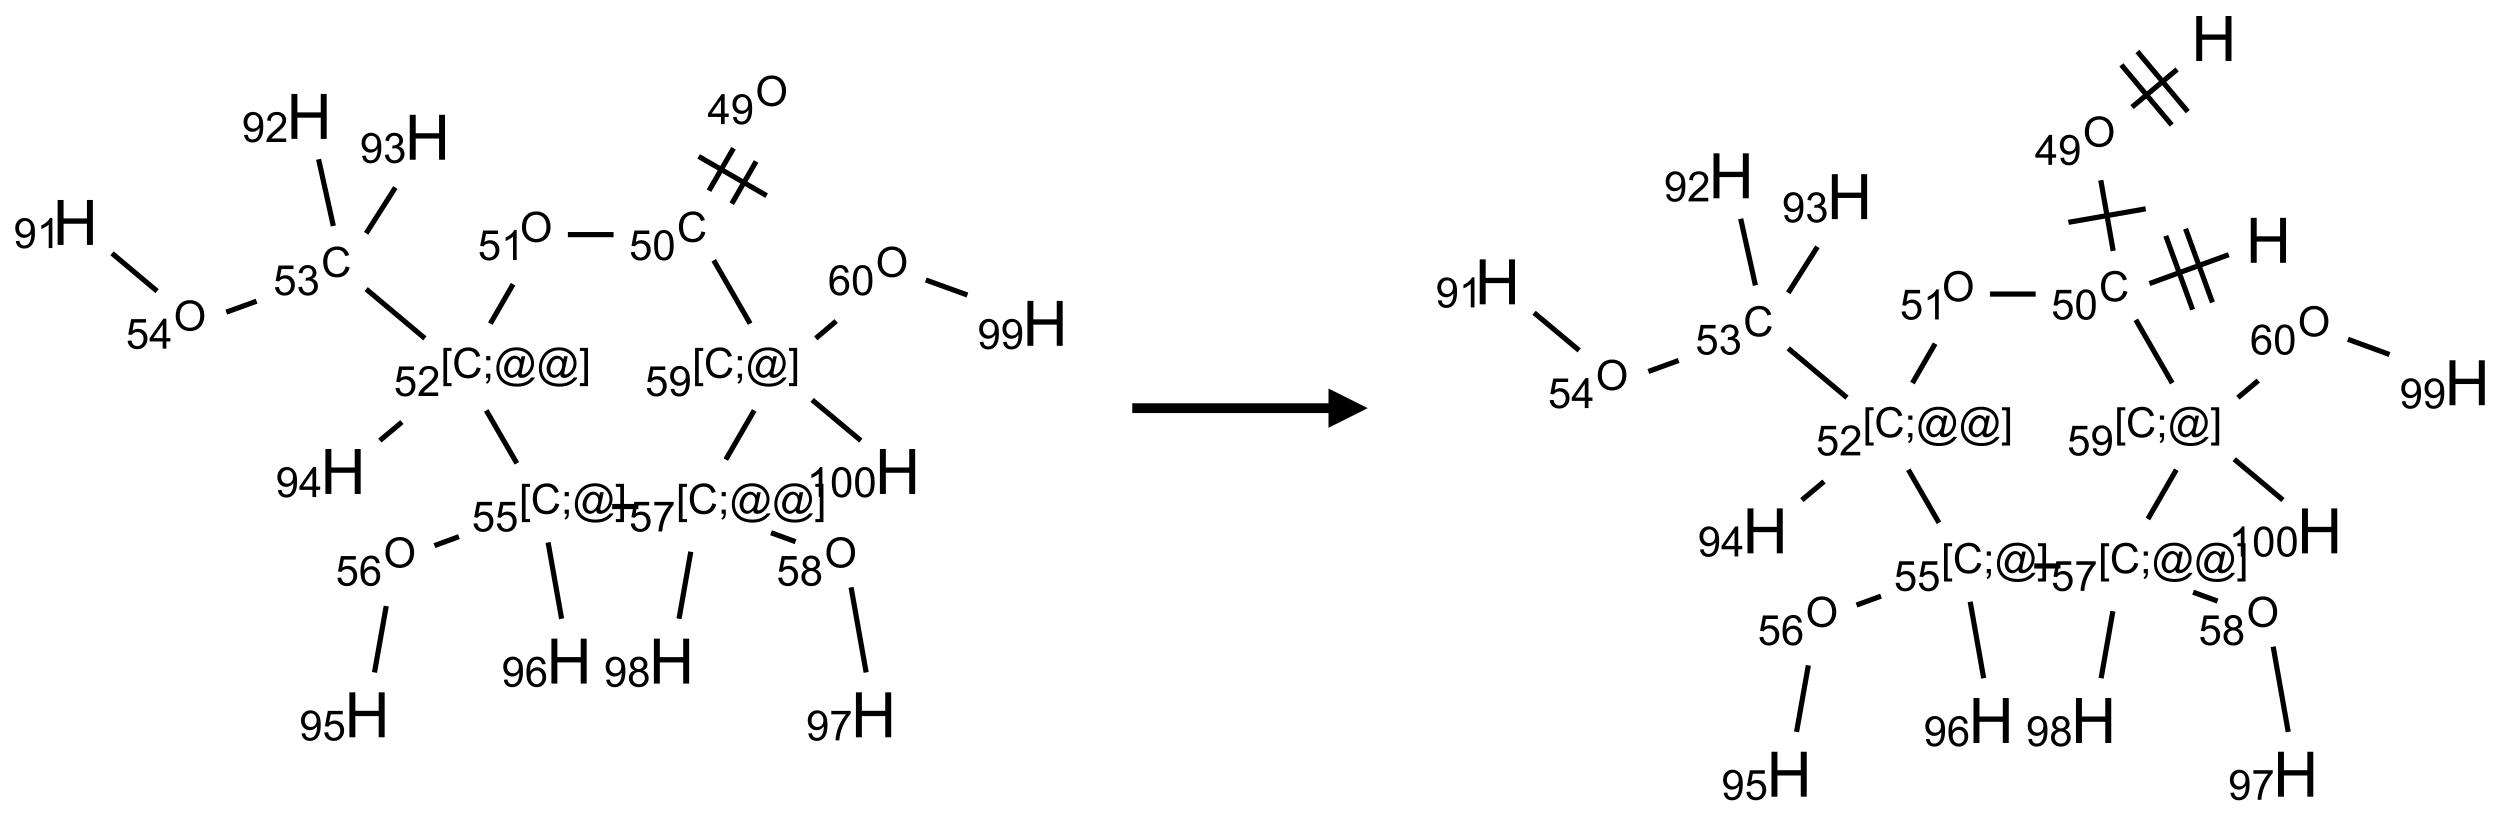 <?xml version="1.0" encoding="UTF-8"?>
<svg xmlns="http://www.w3.org/2000/svg" xmlns:xlink="http://www.w3.org/1999/xlink" width="637" height="208" viewBox="0 0 637 208">
<defs>
<g>
<g id="glyph-0-0">
<path d="M 1.332 0 L 1.332 -6.668 L 6.668 -6.668 L 6.668 0 Z M 1.5 -0.168 L 6.5 -0.168 L 6.5 -6.5 L 1.5 -6.5 Z M 1.5 -0.168 "/>
</g>
<g id="glyph-0-1">
<path d="M 0.516 -3.719 C 0.516 -4.984 0.855 -5.977 1.535 -6.695 C 2.215 -7.414 3.094 -7.77 4.172 -7.77 C 4.875 -7.77 5.512 -7.602 6.078 -7.266 C 6.645 -6.93 7.074 -6.461 7.371 -5.855 C 7.668 -5.254 7.816 -4.57 7.816 -3.809 C 7.816 -3.035 7.66 -2.34 7.348 -1.73 C 7.035 -1.117 6.594 -0.656 6.02 -0.34 C 5.449 -0.027 4.828 0.129 4.168 0.129 C 3.449 0.129 2.805 -0.043 2.238 -0.391 C 1.672 -0.738 1.246 -1.211 0.953 -1.812 C 0.66 -2.414 0.516 -3.047 0.516 -3.719 Z M 1.559 -3.703 C 1.559 -2.781 1.805 -2.059 2.301 -1.527 C 2.793 -1 3.414 -0.734 4.16 -0.734 C 4.922 -0.734 5.547 -1 6.039 -1.535 C 6.531 -2.07 6.777 -2.828 6.777 -3.812 C 6.777 -4.434 6.672 -4.977 6.461 -5.441 C 6.25 -5.902 5.945 -6.262 5.539 -6.52 C 5.133 -6.773 4.68 -6.902 4.176 -6.902 C 3.461 -6.902 2.848 -6.656 2.332 -6.164 C 1.816 -5.672 1.559 -4.852 1.559 -3.703 Z M 1.559 -3.703 "/>
</g>
<g id="glyph-0-2">
<path d="M 3.449 0 L 3.449 -1.828 L 0.137 -1.828 L 0.137 -2.688 L 3.621 -7.637 L 4.387 -7.637 L 4.387 -2.688 L 5.418 -2.688 L 5.418 -1.828 L 4.387 -1.828 L 4.387 0 Z M 3.449 -2.688 L 3.449 -6.129 L 1.059 -2.688 Z M 3.449 -2.688 "/>
</g>
<g id="glyph-0-3">
<path d="M 0.582 -1.766 L 1.484 -1.848 C 1.562 -1.426 1.707 -1.117 1.922 -0.926 C 2.137 -0.734 2.414 -0.641 2.75 -0.641 C 3.039 -0.641 3.289 -0.707 3.508 -0.84 C 3.727 -0.973 3.902 -1.148 4.043 -1.367 C 4.18 -1.586 4.297 -1.887 4.391 -2.262 C 4.484 -2.637 4.531 -3.016 4.531 -3.406 C 4.531 -3.449 4.531 -3.512 4.527 -3.594 C 4.34 -3.297 4.082 -3.055 3.758 -2.867 C 3.434 -2.68 3.082 -2.59 2.703 -2.59 C 2.07 -2.59 1.535 -2.816 1.098 -3.277 C 0.66 -3.734 0.441 -4.34 0.441 -5.09 C 0.441 -5.863 0.672 -6.484 1.129 -6.957 C 1.586 -7.43 2.156 -7.668 2.844 -7.668 C 3.34 -7.668 3.793 -7.531 4.207 -7.266 C 4.617 -7 4.93 -6.617 5.145 -6.121 C 5.355 -5.629 5.465 -4.91 5.465 -3.973 C 5.465 -2.996 5.359 -2.223 5.145 -1.645 C 4.934 -1.066 4.617 -0.625 4.199 -0.324 C 3.781 -0.02 3.293 0.129 2.73 0.129 C 2.133 0.129 1.645 -0.035 1.266 -0.367 C 0.887 -0.699 0.66 -1.164 0.582 -1.766 Z M 4.422 -5.137 C 4.422 -5.676 4.277 -6.102 3.992 -6.418 C 3.707 -6.734 3.359 -6.891 2.957 -6.891 C 2.543 -6.891 2.18 -6.719 1.871 -6.379 C 1.562 -6.039 1.406 -5.598 1.406 -5.059 C 1.406 -4.57 1.555 -4.176 1.848 -3.871 C 2.141 -3.566 2.5 -3.418 2.934 -3.418 C 3.367 -3.418 3.723 -3.57 4.004 -3.871 C 4.281 -4.176 4.422 -4.598 4.422 -5.137 Z M 4.422 -5.137 "/>
</g>
<g id="glyph-0-4">
<path d="M 6.27 -2.676 L 7.281 -2.422 C 7.07 -1.594 6.688 -0.961 6.137 -0.523 C 5.586 -0.086 4.914 0.129 4.121 0.129 C 3.297 0.129 2.629 -0.039 2.113 -0.371 C 1.598 -0.707 1.203 -1.191 0.934 -1.828 C 0.664 -2.465 0.531 -3.145 0.531 -3.875 C 0.531 -4.672 0.684 -5.363 0.988 -5.957 C 1.293 -6.547 1.723 -6.996 2.285 -7.305 C 2.844 -7.613 3.461 -7.766 4.137 -7.766 C 4.898 -7.766 5.543 -7.57 6.062 -7.184 C 6.582 -6.793 6.945 -6.246 7.152 -5.543 L 6.156 -5.309 C 5.98 -5.863 5.723 -6.266 5.387 -6.52 C 5.051 -6.773 4.625 -6.902 4.113 -6.902 C 3.527 -6.902 3.039 -6.762 2.645 -6.48 C 2.25 -6.199 1.973 -5.82 1.812 -5.348 C 1.652 -4.871 1.574 -4.383 1.574 -3.879 C 1.574 -3.23 1.668 -2.664 1.855 -2.18 C 2.047 -1.695 2.34 -1.332 2.738 -1.094 C 3.137 -0.855 3.57 -0.734 4.035 -0.734 C 4.602 -0.734 5.082 -0.898 5.473 -1.223 C 5.867 -1.551 6.133 -2.035 6.27 -2.676 Z M 6.27 -2.676 "/>
</g>
<g id="glyph-0-5">
<path d="M 0.441 -2 L 1.426 -2.082 C 1.5 -1.605 1.668 -1.242 1.934 -1.004 C 2.199 -0.762 2.52 -0.641 2.895 -0.641 C 3.348 -0.641 3.73 -0.812 4.043 -1.152 C 4.355 -1.492 4.512 -1.941 4.512 -2.504 C 4.512 -3.039 4.359 -3.461 4.059 -3.77 C 3.758 -4.078 3.367 -4.234 2.879 -4.234 C 2.578 -4.234 2.305 -4.164 2.062 -4.027 C 1.82 -3.891 1.629 -3.715 1.488 -3.496 L 0.609 -3.609 L 1.348 -7.531 L 5.145 -7.531 L 5.145 -6.637 L 2.098 -6.637 L 1.688 -4.582 C 2.145 -4.902 2.625 -5.062 3.129 -5.062 C 3.797 -5.062 4.359 -4.832 4.816 -4.371 C 5.277 -3.91 5.504 -3.312 5.504 -2.59 C 5.504 -1.898 5.305 -1.301 4.902 -0.797 C 4.41 -0.18 3.742 0.129 2.895 0.129 C 2.199 0.129 1.633 -0.062 1.195 -0.453 C 0.758 -0.844 0.504 -1.359 0.441 -2 Z M 0.441 -2 "/>
</g>
<g id="glyph-0-6">
<path d="M 0.441 -3.766 C 0.441 -4.668 0.535 -5.395 0.723 -5.945 C 0.906 -6.496 1.184 -6.922 1.551 -7.219 C 1.918 -7.516 2.375 -7.668 2.934 -7.668 C 3.344 -7.668 3.703 -7.586 4.012 -7.418 C 4.32 -7.254 4.574 -7.016 4.777 -6.707 C 4.977 -6.395 5.137 -6.016 5.25 -5.57 C 5.363 -5.125 5.422 -4.523 5.422 -3.766 C 5.422 -2.871 5.328 -2.148 5.145 -1.598 C 4.961 -1.047 4.688 -0.621 4.32 -0.32 C 3.953 -0.02 3.492 0.129 2.934 0.129 C 2.195 0.129 1.617 -0.133 1.199 -0.66 C 0.695 -1.297 0.441 -2.332 0.441 -3.766 Z M 1.406 -3.766 C 1.406 -2.512 1.555 -1.68 1.848 -1.262 C 2.141 -0.848 2.5 -0.641 2.934 -0.641 C 3.363 -0.641 3.727 -0.848 4.02 -1.266 C 4.312 -1.684 4.457 -2.516 4.457 -3.766 C 4.457 -5.023 4.312 -5.859 4.02 -6.27 C 3.727 -6.684 3.359 -6.891 2.922 -6.891 C 2.492 -6.891 2.148 -6.707 1.891 -6.344 C 1.566 -5.879 1.406 -5.02 1.406 -3.766 Z M 1.406 -3.766 "/>
</g>
<g id="glyph-0-7">
<path d="M 3.973 0 L 3.035 0 L 3.035 -5.973 C 2.809 -5.758 2.516 -5.543 2.148 -5.328 C 1.781 -5.113 1.453 -4.953 1.16 -4.844 L 1.16 -5.75 C 1.684 -5.996 2.145 -6.297 2.535 -6.645 C 2.93 -6.996 3.207 -7.336 3.371 -7.668 L 3.973 -7.668 Z M 3.973 0 "/>
</g>
<g id="glyph-0-8">
<path d="M 0.723 2.121 L 0.723 -7.637 L 2.793 -7.637 L 2.793 -6.859 L 1.66 -6.859 L 1.66 1.344 L 2.793 1.344 L 2.793 2.121 Z M 0.723 2.121 "/>
</g>
<g id="glyph-0-9">
<path d="M 0.949 -4.465 L 0.949 -5.531 L 2.016 -5.531 L 2.016 -4.465 Z M 0.949 0 L 0.949 -1.066 L 2.016 -1.066 L 2.016 0 C 2.016 0.391 1.945 0.711 1.809 0.949 C 1.668 1.191 1.449 1.379 1.145 1.512 L 0.887 1.109 C 1.082 1.023 1.23 0.895 1.324 0.727 C 1.418 0.559 1.469 0.316 1.48 0 Z M 0.949 0 "/>
</g>
<g id="glyph-0-10">
<path d="M 6.047 -0.848 C 5.82 -0.59 5.57 -0.379 5.289 -0.223 C 5.008 -0.062 4.73 0.016 4.449 0.016 C 4.141 0.016 3.84 -0.074 3.547 -0.254 C 3.254 -0.434 3.02 -0.715 2.836 -1.09 C 2.652 -1.465 2.562 -1.875 2.562 -2.324 C 2.562 -2.875 2.703 -3.43 2.988 -3.98 C 3.27 -4.535 3.621 -4.953 4.043 -5.23 C 4.461 -5.508 4.871 -5.645 5.266 -5.645 C 5.566 -5.645 5.855 -5.566 6.129 -5.41 C 6.402 -5.25 6.641 -5.012 6.84 -4.688 L 7.016 -5.496 L 7.949 -5.496 L 7.199 -2 C 7.094 -1.516 7.043 -1.246 7.043 -1.191 C 7.043 -1.098 7.078 -1.02 7.148 -0.949 C 7.219 -0.883 7.305 -0.848 7.406 -0.848 C 7.59 -0.848 7.832 -0.953 8.129 -1.168 C 8.527 -1.445 8.84 -1.816 9.07 -2.285 C 9.301 -2.75 9.418 -3.234 9.418 -3.73 C 9.418 -4.309 9.27 -4.852 8.973 -5.355 C 8.676 -5.859 8.23 -6.262 7.645 -6.562 C 7.055 -6.863 6.406 -7.016 5.691 -7.016 C 4.879 -7.016 4.137 -6.824 3.465 -6.445 C 2.793 -6.066 2.273 -5.52 1.902 -4.809 C 1.535 -4.098 1.348 -3.34 1.348 -2.527 C 1.348 -1.676 1.535 -0.941 1.902 -0.328 C 2.273 0.285 2.809 0.742 3.508 1.035 C 4.207 1.328 4.984 1.473 5.832 1.473 C 6.742 1.473 7.504 1.32 8.121 1.016 C 8.734 0.711 9.195 0.34 9.5 -0.098 L 10.441 -0.098 C 10.266 0.266 9.961 0.637 9.531 1.016 C 9.102 1.395 8.59 1.695 7.996 1.914 C 7.402 2.133 6.688 2.246 5.848 2.246 C 5.078 2.246 4.367 2.145 3.715 1.949 C 3.066 1.75 2.512 1.453 2.051 1.055 C 1.594 0.656 1.25 0.199 1.016 -0.316 C 0.723 -0.973 0.578 -1.684 0.578 -2.441 C 0.578 -3.289 0.75 -4.098 1.098 -4.863 C 1.523 -5.805 2.125 -6.527 2.902 -7.027 C 3.684 -7.527 4.629 -7.777 5.738 -7.777 C 6.602 -7.777 7.375 -7.602 8.059 -7.246 C 8.746 -6.895 9.285 -6.371 9.684 -5.672 C 10.02 -5.07 10.188 -4.418 10.188 -3.715 C 10.188 -2.707 9.832 -1.812 9.125 -1.031 C 8.492 -0.328 7.801 0.02 7.051 0.02 C 6.812 0.02 6.617 -0.016 6.473 -0.09 C 6.324 -0.16 6.215 -0.266 6.145 -0.402 C 6.102 -0.488 6.066 -0.637 6.047 -0.848 Z M 3.527 -2.262 C 3.527 -1.785 3.641 -1.414 3.863 -1.152 C 4.09 -0.887 4.348 -0.754 4.641 -0.754 C 4.836 -0.754 5.039 -0.812 5.254 -0.93 C 5.469 -1.047 5.676 -1.219 5.871 -1.449 C 6.066 -1.676 6.23 -1.969 6.355 -2.32 C 6.48 -2.672 6.543 -3.027 6.543 -3.379 C 6.543 -3.852 6.426 -4.219 6.191 -4.48 C 5.957 -4.738 5.672 -4.871 5.332 -4.871 C 5.109 -4.871 4.902 -4.812 4.707 -4.699 C 4.512 -4.586 4.32 -4.406 4.137 -4.156 C 3.953 -3.906 3.805 -3.602 3.691 -3.246 C 3.582 -2.887 3.527 -2.559 3.527 -2.262 Z M 3.527 -2.262 "/>
</g>
<g id="glyph-0-11">
<path d="M 2.27 2.121 L 0.203 2.121 L 0.203 1.344 L 1.332 1.344 L 1.332 -6.859 L 0.203 -6.859 L 0.203 -7.637 L 2.27 -7.637 Z M 2.27 2.121 "/>
</g>
<g id="glyph-0-12">
<path d="M 5.371 -0.902 L 5.371 0 L 0.324 0 C 0.316 -0.227 0.352 -0.441 0.434 -0.652 C 0.562 -0.996 0.766 -1.332 1.051 -1.668 C 1.332 -2 1.742 -2.387 2.277 -2.824 C 3.105 -3.504 3.668 -4.043 3.957 -4.441 C 4.25 -4.84 4.395 -5.215 4.395 -5.566 C 4.395 -5.938 4.262 -6.254 3.996 -6.508 C 3.73 -6.762 3.387 -6.891 2.957 -6.891 C 2.508 -6.891 2.145 -6.754 1.875 -6.484 C 1.605 -6.215 1.469 -5.84 1.465 -5.359 L 0.5 -5.457 C 0.566 -6.176 0.812 -6.727 1.246 -7.102 C 1.676 -7.477 2.254 -7.668 2.98 -7.668 C 3.711 -7.668 4.293 -7.465 4.719 -7.059 C 5.145 -6.652 5.359 -6.148 5.359 -5.547 C 5.359 -5.242 5.297 -4.941 5.172 -4.645 C 5.047 -4.352 4.84 -4.039 4.551 -3.715 C 4.262 -3.387 3.777 -2.938 3.105 -2.371 C 2.543 -1.898 2.18 -1.578 2.02 -1.41 C 1.859 -1.242 1.73 -1.07 1.625 -0.902 Z M 5.371 -0.902 "/>
</g>
<g id="glyph-0-13">
<path d="M 0.449 -2.016 L 1.387 -2.141 C 1.492 -1.609 1.676 -1.227 1.934 -0.992 C 2.191 -0.758 2.508 -0.641 2.879 -0.641 C 3.32 -0.641 3.695 -0.793 3.996 -1.098 C 4.301 -1.402 4.453 -1.781 4.453 -2.234 C 4.453 -2.664 4.312 -3.02 4.031 -3.301 C 3.75 -3.578 3.391 -3.719 2.957 -3.719 C 2.781 -3.719 2.562 -3.684 2.297 -3.613 L 2.402 -4.438 C 2.465 -4.43 2.516 -4.426 2.551 -4.426 C 2.949 -4.426 3.312 -4.531 3.629 -4.738 C 3.949 -4.949 4.109 -5.27 4.109 -5.703 C 4.109 -6.047 3.992 -6.332 3.762 -6.559 C 3.527 -6.785 3.227 -6.895 2.859 -6.895 C 2.496 -6.895 2.191 -6.781 1.949 -6.551 C 1.707 -6.324 1.547 -5.98 1.48 -5.52 L 0.543 -5.688 C 0.656 -6.316 0.918 -6.805 1.324 -7.148 C 1.73 -7.492 2.234 -7.668 2.84 -7.668 C 3.254 -7.668 3.641 -7.578 3.988 -7.398 C 4.34 -7.219 4.609 -6.977 4.793 -6.668 C 4.98 -6.359 5.074 -6.031 5.074 -5.684 C 5.074 -5.352 4.984 -5.051 4.809 -4.781 C 4.629 -4.512 4.367 -4.297 4.02 -4.137 C 4.473 -4.031 4.824 -3.816 5.074 -3.488 C 5.324 -3.16 5.449 -2.75 5.449 -2.254 C 5.449 -1.59 5.203 -1.023 4.719 -0.559 C 4.234 -0.098 3.617 0.137 2.875 0.137 C 2.203 0.137 1.648 -0.062 1.207 -0.465 C 0.762 -0.863 0.512 -1.379 0.449 -2.016 Z M 0.449 -2.016 "/>
</g>
<g id="glyph-0-14">
<path d="M 5.309 -5.766 L 4.375 -5.691 C 4.293 -6.059 4.172 -6.328 4.02 -6.496 C 3.766 -6.762 3.453 -6.895 3.082 -6.895 C 2.785 -6.895 2.523 -6.812 2.297 -6.645 C 2 -6.43 1.77 -6.117 1.598 -5.703 C 1.43 -5.289 1.34 -4.703 1.332 -3.938 C 1.559 -4.281 1.836 -4.535 2.16 -4.703 C 2.488 -4.871 2.828 -4.953 3.188 -4.953 C 3.812 -4.953 4.344 -4.723 4.785 -4.262 C 5.223 -3.801 5.441 -3.207 5.441 -2.48 C 5.441 -2 5.34 -1.555 5.133 -1.145 C 4.926 -0.73 4.641 -0.418 4.281 -0.199 C 3.922 0.02 3.512 0.129 3.051 0.129 C 2.27 0.129 1.633 -0.156 1.141 -0.73 C 0.648 -1.305 0.402 -2.254 0.402 -3.574 C 0.402 -5.051 0.672 -6.121 1.219 -6.793 C 1.695 -7.375 2.336 -7.668 3.141 -7.668 C 3.742 -7.668 4.234 -7.5 4.617 -7.16 C 5 -6.824 5.23 -6.359 5.309 -5.766 Z M 1.48 -2.473 C 1.48 -2.152 1.547 -1.844 1.684 -1.547 C 1.82 -1.25 2.016 -1.027 2.262 -0.871 C 2.508 -0.719 2.766 -0.641 3.035 -0.641 C 3.434 -0.641 3.773 -0.801 4.059 -1.121 C 4.344 -1.441 4.484 -1.875 4.484 -2.422 C 4.484 -2.949 4.344 -3.367 4.062 -3.668 C 3.781 -3.973 3.426 -4.125 3 -4.125 C 2.578 -4.125 2.219 -3.973 1.922 -3.668 C 1.625 -3.363 1.48 -2.969 1.48 -2.473 Z M 1.48 -2.473 "/>
</g>
<g id="glyph-0-15">
<path d="M 0.504 -6.637 L 0.504 -7.535 L 5.449 -7.535 L 5.449 -6.809 C 4.961 -6.289 4.48 -5.602 4.004 -4.746 C 3.527 -3.887 3.156 -3.004 2.895 -2.098 C 2.707 -1.461 2.59 -0.762 2.535 0 L 1.574 0 C 1.582 -0.602 1.703 -1.328 1.926 -2.176 C 2.152 -3.027 2.477 -3.848 2.898 -4.637 C 3.32 -5.426 3.77 -6.094 4.246 -6.637 Z M 0.504 -6.637 "/>
</g>
<g id="glyph-0-16">
<path d="M 1.887 -4.141 C 1.496 -4.281 1.207 -4.484 1.02 -4.75 C 0.832 -5.016 0.738 -5.328 0.738 -5.699 C 0.738 -6.254 0.938 -6.719 1.34 -7.098 C 1.738 -7.477 2.27 -7.668 2.934 -7.668 C 3.598 -7.668 4.137 -7.473 4.543 -7.086 C 4.949 -6.699 5.152 -6.227 5.152 -5.672 C 5.152 -5.316 5.059 -5.008 4.871 -4.746 C 4.688 -4.484 4.406 -4.281 4.027 -4.141 C 4.496 -3.988 4.852 -3.742 5.098 -3.402 C 5.34 -3.062 5.465 -2.656 5.465 -2.184 C 5.465 -1.531 5.234 -0.98 4.77 -0.535 C 4.309 -0.09 3.703 0.129 2.949 0.129 C 2.195 0.129 1.586 -0.094 1.125 -0.539 C 0.664 -0.984 0.434 -1.543 0.434 -2.207 C 0.434 -2.703 0.559 -3.121 0.809 -3.457 C 1.062 -3.793 1.422 -4.02 1.887 -4.141 Z M 1.699 -5.73 C 1.699 -5.367 1.812 -5.074 2.047 -4.844 C 2.281 -4.613 2.582 -4.5 2.953 -4.5 C 3.312 -4.5 3.609 -4.613 3.84 -4.84 C 4.07 -5.066 4.188 -5.348 4.188 -5.676 C 4.188 -6.02 4.07 -6.309 3.832 -6.543 C 3.594 -6.777 3.297 -6.895 2.941 -6.895 C 2.586 -6.895 2.289 -6.781 2.051 -6.551 C 1.816 -6.324 1.699 -6.047 1.699 -5.73 Z M 1.395 -2.203 C 1.395 -1.938 1.461 -1.676 1.586 -1.426 C 1.711 -1.176 1.902 -0.984 2.152 -0.848 C 2.402 -0.711 2.672 -0.641 2.957 -0.641 C 3.406 -0.641 3.777 -0.785 4.066 -1.074 C 4.359 -1.363 4.504 -1.727 4.504 -2.172 C 4.504 -2.625 4.355 -2.996 4.055 -3.293 C 3.754 -3.586 3.379 -3.734 2.926 -3.734 C 2.484 -3.734 2.121 -3.59 1.832 -3.297 C 1.543 -3.004 1.395 -2.641 1.395 -2.203 Z M 1.395 -2.203 "/>
</g>
<g id="glyph-1-0">
<path d="M 2 0 L 2 -10 L 10 -10 L 10 0 Z M 2.25 -0.25 L 9.75 -0.25 L 9.75 -9.75 L 2.25 -9.75 Z M 2.25 -0.25 "/>
</g>
<g id="glyph-1-1">
<path d="M 1.281 0 L 1.281 -11.453 L 2.797 -11.453 L 2.797 -6.75 L 8.75 -6.75 L 8.75 -11.453 L 10.266 -11.453 L 10.266 0 L 8.75 0 L 8.75 -5.398 L 2.797 -5.398 L 2.797 0 Z M 1.281 0 "/>
</g>
</g>
</defs>
<path fill="none" stroke-width="0.033" stroke-linecap="butt" stroke-linejoin="miter" stroke="rgb(0%, 0%, 0%)" stroke-opacity="1" stroke-miterlimit="10" d="M 4.193 0.316 L 4.037 0.586 " transform="matrix(40, 0, 0, 40, 19.176, 25.139)"/>
<path fill="none" stroke-width="0.033" stroke-linecap="butt" stroke-linejoin="miter" stroke="rgb(0%, 0%, 0%)" stroke-opacity="1" stroke-miterlimit="10" d="M 4.337 0.4 L 4.182 0.669 " transform="matrix(40, 0, 0, 40, 19.176, 25.139)"/>
<path fill="none" stroke-width="0.033" stroke-linecap="butt" stroke-linejoin="miter" stroke="rgb(0%, 0%, 0%)" stroke-opacity="1" stroke-miterlimit="10" d="M 3.971 0.368 L 4.404 0.618 " transform="matrix(40, 0, 0, 40, 19.176, 25.139)"/>
<path fill="none" stroke-width="0.033" stroke-linecap="butt" stroke-linejoin="miter" stroke="rgb(0%, 0%, 0%)" stroke-opacity="1" stroke-miterlimit="10" d="M 3.429 0.866 L 3.138 0.866 " transform="matrix(40, 0, 0, 40, 19.176, 25.139)"/>
<path fill="none" stroke-width="0.033" stroke-linecap="butt" stroke-linejoin="miter" stroke="rgb(0%, 0%, 0%)" stroke-opacity="1" stroke-miterlimit="10" d="M 2.789 1.182 L 2.644 1.433 " transform="matrix(40, 0, 0, 40, 19.176, 25.139)"/>
<path fill="none" stroke-width="0.033" stroke-linecap="butt" stroke-linejoin="miter" stroke="rgb(0%, 0%, 0%)" stroke-opacity="1" stroke-miterlimit="10" d="M 2.227 1.527 L 1.853 1.213 " transform="matrix(40, 0, 0, 40, 19.176, 25.139)"/>
<path fill="none" stroke-width="0.033" stroke-linecap="butt" stroke-linejoin="miter" stroke="rgb(0%, 0%, 0%)" stroke-opacity="1" stroke-miterlimit="10" d="M 1.155 1.29 L 0.962 1.36 " transform="matrix(40, 0, 0, 40, 19.176, 25.139)"/>
<path fill="none" stroke-width="0.033" stroke-linecap="butt" stroke-linejoin="miter" stroke="rgb(0%, 0%, 0%)" stroke-opacity="1" stroke-miterlimit="10" d="M 0.521 1.226 L 0.234 0.985 " transform="matrix(40, 0, 0, 40, 19.176, 25.139)"/>
<path fill="none" stroke-width="0.033" stroke-linecap="butt" stroke-linejoin="miter" stroke="rgb(0%, 0%, 0%)" stroke-opacity="1" stroke-miterlimit="10" d="M 1.644 0.811 L 1.55 0.386 " transform="matrix(40, 0, 0, 40, 19.176, 25.139)"/>
<path fill="none" stroke-width="0.033" stroke-linecap="butt" stroke-linejoin="miter" stroke="rgb(0%, 0%, 0%)" stroke-opacity="1" stroke-miterlimit="10" d="M 1.853 0.858 L 2.039 0.566 " transform="matrix(40, 0, 0, 40, 19.176, 25.139)"/>
<path fill="none" stroke-width="0.033" stroke-linecap="butt" stroke-linejoin="miter" stroke="rgb(0%, 0%, 0%)" stroke-opacity="1" stroke-miterlimit="10" d="M 2.081 2.06 L 1.94 2.178 " transform="matrix(40, 0, 0, 40, 19.176, 25.139)"/>
<path fill="none" stroke-width="0.033" stroke-linecap="butt" stroke-linejoin="miter" stroke="rgb(0%, 0%, 0%)" stroke-opacity="1" stroke-miterlimit="10" d="M 2.618 1.986 L 2.813 2.323 " transform="matrix(40, 0, 0, 40, 19.176, 25.139)"/>
<path fill="none" stroke-width="0.033" stroke-linecap="butt" stroke-linejoin="miter" stroke="rgb(0%, 0%, 0%)" stroke-opacity="1" stroke-miterlimit="10" d="M 2.444 2.79 L 2.288 2.847 " transform="matrix(40, 0, 0, 40, 19.176, 25.139)"/>
<path fill="none" stroke-width="0.033" stroke-linecap="butt" stroke-linejoin="miter" stroke="rgb(0%, 0%, 0%)" stroke-opacity="1" stroke-miterlimit="10" d="M 1.981 3.232 L 1.906 3.655 " transform="matrix(40, 0, 0, 40, 19.176, 25.139)"/>
<path fill="none" stroke-width="0.033" stroke-linecap="butt" stroke-linejoin="miter" stroke="rgb(0%, 0%, 0%)" stroke-opacity="1" stroke-miterlimit="10" d="M 3.012 2.827 L 3.098 3.313 " transform="matrix(40, 0, 0, 40, 19.176, 25.139)"/>
<path fill="none" stroke-width="0.033" stroke-linecap="butt" stroke-linejoin="miter" stroke="rgb(0%, 0%, 0%)" stroke-opacity="1" stroke-miterlimit="10" d="M 3.42 2.598 L 3.587 2.598 " transform="matrix(40, 0, 0, 40, 19.176, 25.139)"/>
<path fill="none" stroke-width="0.033" stroke-linecap="butt" stroke-linejoin="miter" stroke="rgb(0%, 0%, 0%)" stroke-opacity="1" stroke-miterlimit="10" d="M 4.432 2.765 L 4.588 2.822 " transform="matrix(40, 0, 0, 40, 19.176, 25.139)"/>
<path fill="none" stroke-width="0.033" stroke-linecap="butt" stroke-linejoin="miter" stroke="rgb(0%, 0%, 0%)" stroke-opacity="1" stroke-miterlimit="10" d="M 4.942 3.113 L 5.038 3.655 " transform="matrix(40, 0, 0, 40, 19.176, 25.139)"/>
<path fill="none" stroke-width="0.033" stroke-linecap="butt" stroke-linejoin="miter" stroke="rgb(0%, 0%, 0%)" stroke-opacity="1" stroke-miterlimit="10" d="M 3.921 2.886 L 3.846 3.313 " transform="matrix(40, 0, 0, 40, 19.176, 25.139)"/>
<path fill="none" stroke-width="0.033" stroke-linecap="butt" stroke-linejoin="miter" stroke="rgb(0%, 0%, 0%)" stroke-opacity="1" stroke-miterlimit="10" d="M 4.144 2.299 L 4.325 1.986 " transform="matrix(40, 0, 0, 40, 19.176, 25.139)"/>
<path fill="none" stroke-width="0.033" stroke-linecap="butt" stroke-linejoin="miter" stroke="rgb(0%, 0%, 0%)" stroke-opacity="1" stroke-miterlimit="10" d="M 4.299 1.433 L 4.067 1.03 " transform="matrix(40, 0, 0, 40, 19.176, 25.139)"/>
<path fill="none" stroke-width="0.033" stroke-linecap="butt" stroke-linejoin="miter" stroke="rgb(0%, 0%, 0%)" stroke-opacity="1" stroke-miterlimit="10" d="M 4.717 1.527 L 4.847 1.417 " transform="matrix(40, 0, 0, 40, 19.176, 25.139)"/>
<path fill="none" stroke-width="0.033" stroke-linecap="butt" stroke-linejoin="miter" stroke="rgb(0%, 0%, 0%)" stroke-opacity="1" stroke-miterlimit="10" d="M 5.418 1.155 L 5.683 1.251 " transform="matrix(40, 0, 0, 40, 19.176, 25.139)"/>
<path fill="none" stroke-width="0.033" stroke-linecap="butt" stroke-linejoin="miter" stroke="rgb(0%, 0%, 0%)" stroke-opacity="1" stroke-miterlimit="10" d="M 4.694 1.919 L 5.004 2.178 " transform="matrix(40, 0, 0, 40, 19.176, 25.139)"/>
<g fill="rgb(0%, 0%, 0%)" fill-opacity="1">
<use xlink:href="#glyph-0-1" x="192.469" y="26.988"/>
</g>
<g fill="rgb(0%, 0%, 0%)" fill-opacity="1">
<use xlink:href="#glyph-0-2" x="180.254" y="31.621"/>
<use xlink:href="#glyph-0-3" x="186.186" y="31.621"/>
</g>
<g fill="rgb(0%, 0%, 0%)" fill-opacity="1">
<use xlink:href="#glyph-0-4" x="172.453" y="61.625"/>
</g>
<g fill="rgb(0%, 0%, 0%)" fill-opacity="1">
<use xlink:href="#glyph-0-5" x="160.297" y="66.262"/>
<use xlink:href="#glyph-0-6" x="166.229" y="66.262"/>
</g>
<g fill="rgb(0%, 0%, 0%)" fill-opacity="1">
<use xlink:href="#glyph-0-1" x="132.469" y="61.629"/>
</g>
<g fill="rgb(0%, 0%, 0%)" fill-opacity="1">
<use xlink:href="#glyph-0-5" x="121.742" y="66.262"/>
<use xlink:href="#glyph-0-7" x="127.674" y="66.262"/>
</g>
<g fill="rgb(0%, 0%, 0%)" fill-opacity="1">
<use xlink:href="#glyph-0-8" x="112.258" y="96.273"/>
<use xlink:href="#glyph-0-4" x="115.221" y="96.273"/>
<use xlink:href="#glyph-0-9" x="122.924" y="96.273"/>
<use xlink:href="#glyph-0-10" x="125.888" y="96.273"/>
<use xlink:href="#glyph-0-10" x="136.716" y="96.273"/>
<use xlink:href="#glyph-0-11" x="147.544" y="96.273"/>
</g>
<g fill="rgb(0%, 0%, 0%)" fill-opacity="1">
<use xlink:href="#glyph-0-5" x="100.348" y="100.902"/>
<use xlink:href="#glyph-0-12" x="106.28" y="100.902"/>
</g>
<g fill="rgb(0%, 0%, 0%)" fill-opacity="1">
<use xlink:href="#glyph-0-4" x="81.812" y="70.555"/>
</g>
<g fill="rgb(0%, 0%, 0%)" fill-opacity="1">
<use xlink:href="#glyph-0-5" x="69.629" y="75.191"/>
<use xlink:href="#glyph-0-13" x="75.561" y="75.191"/>
</g>
<g fill="rgb(0%, 0%, 0%)" fill-opacity="1">
<use xlink:href="#glyph-0-1" x="44.242" y="84.238"/>
</g>
<g fill="rgb(0%, 0%, 0%)" fill-opacity="1">
<use xlink:href="#glyph-0-5" x="32.07" y="88.84"/>
<use xlink:href="#glyph-0-2" x="38.003" y="88.84"/>
</g>
<g fill="rgb(0%, 0%, 0%)" fill-opacity="1">
<use xlink:href="#glyph-1-1" x="13.402" y="62.406"/>
</g>
<g fill="rgb(0%, 0%, 0%)" fill-opacity="1">
<use xlink:href="#glyph-0-3" x="3.441" y="63.199"/>
<use xlink:href="#glyph-0-7" x="9.374" y="63.199"/>
</g>
<g fill="rgb(0%, 0%, 0%)" fill-opacity="1">
<use xlink:href="#glyph-1-1" x="72.977" y="35.387"/>
</g>
<g fill="rgb(0%, 0%, 0%)" fill-opacity="1">
<use xlink:href="#glyph-0-3" x="61.617" y="36.176"/>
<use xlink:href="#glyph-0-12" x="67.549" y="36.176"/>
</g>
<g fill="rgb(0%, 0%, 0%)" fill-opacity="1">
<use xlink:href="#glyph-1-1" x="103.125" y="40.699"/>
</g>
<g fill="rgb(0%, 0%, 0%)" fill-opacity="1">
<use xlink:href="#glyph-0-3" x="91.691" y="41.492"/>
<use xlink:href="#glyph-0-13" x="97.624" y="41.492"/>
</g>
<g fill="rgb(0%, 0%, 0%)" fill-opacity="1">
<use xlink:href="#glyph-1-1" x="81.633" y="125.859"/>
</g>
<g fill="rgb(0%, 0%, 0%)" fill-opacity="1">
<use xlink:href="#glyph-0-3" x="70.23" y="126.652"/>
<use xlink:href="#glyph-0-2" x="76.163" y="126.652"/>
</g>
<g fill="rgb(0%, 0%, 0%)" fill-opacity="1">
<use xlink:href="#glyph-0-8" x="132.258" y="130.914"/>
<use xlink:href="#glyph-0-4" x="135.221" y="130.914"/>
<use xlink:href="#glyph-0-9" x="142.924" y="130.914"/>
<use xlink:href="#glyph-0-10" x="145.888" y="130.914"/>
<use xlink:href="#glyph-0-11" x="156.716" y="130.914"/>
</g>
<g fill="rgb(0%, 0%, 0%)" fill-opacity="1">
<use xlink:href="#glyph-0-5" x="120.211" y="135.41"/>
<use xlink:href="#glyph-0-5" x="126.143" y="135.41"/>
</g>
<g fill="rgb(0%, 0%, 0%)" fill-opacity="1">
<use xlink:href="#glyph-0-1" x="97.707" y="144.59"/>
</g>
<g fill="rgb(0%, 0%, 0%)" fill-opacity="1">
<use xlink:href="#glyph-0-5" x="85.512" y="149.223"/>
<use xlink:href="#glyph-0-14" x="91.444" y="149.223"/>
</g>
<g fill="rgb(0%, 0%, 0%)" fill-opacity="1">
<use xlink:href="#glyph-1-1" x="87.742" y="187.863"/>
</g>
<g fill="rgb(0%, 0%, 0%)" fill-opacity="1">
<use xlink:href="#glyph-0-3" x="76.25" y="188.656"/>
<use xlink:href="#glyph-0-5" x="82.182" y="188.656"/>
</g>
<g fill="rgb(0%, 0%, 0%)" fill-opacity="1">
<use xlink:href="#glyph-1-1" x="139.219" y="174.18"/>
</g>
<g fill="rgb(0%, 0%, 0%)" fill-opacity="1">
<use xlink:href="#glyph-0-3" x="127.789" y="174.973"/>
<use xlink:href="#glyph-0-14" x="133.721" y="174.973"/>
</g>
<g fill="rgb(0%, 0%, 0%)" fill-opacity="1">
<use xlink:href="#glyph-0-8" x="172.258" y="130.914"/>
<use xlink:href="#glyph-0-4" x="175.221" y="130.914"/>
<use xlink:href="#glyph-0-9" x="182.924" y="130.914"/>
<use xlink:href="#glyph-0-10" x="185.888" y="130.914"/>
<use xlink:href="#glyph-0-10" x="196.716" y="130.914"/>
<use xlink:href="#glyph-0-11" x="207.544" y="130.914"/>
</g>
<g fill="rgb(0%, 0%, 0%)" fill-opacity="1">
<use xlink:href="#glyph-0-5" x="160.27" y="135.414"/>
<use xlink:href="#glyph-0-15" x="166.202" y="135.414"/>
</g>
<g fill="rgb(0%, 0%, 0%)" fill-opacity="1">
<use xlink:href="#glyph-0-1" x="210.059" y="144.59"/>
</g>
<g fill="rgb(0%, 0%, 0%)" fill-opacity="1">
<use xlink:href="#glyph-0-5" x="197.84" y="149.223"/>
<use xlink:href="#glyph-0-16" x="203.772" y="149.223"/>
</g>
<g fill="rgb(0%, 0%, 0%)" fill-opacity="1">
<use xlink:href="#glyph-1-1" x="216.809" y="187.863"/>
</g>
<g fill="rgb(0%, 0%, 0%)" fill-opacity="1">
<use xlink:href="#glyph-0-3" x="205.375" y="188.656"/>
<use xlink:href="#glyph-0-15" x="211.307" y="188.656"/>
</g>
<g fill="rgb(0%, 0%, 0%)" fill-opacity="1">
<use xlink:href="#glyph-1-1" x="165.328" y="174.184"/>
</g>
<g fill="rgb(0%, 0%, 0%)" fill-opacity="1">
<use xlink:href="#glyph-0-3" x="153.879" y="174.973"/>
<use xlink:href="#glyph-0-16" x="159.811" y="174.973"/>
</g>
<g fill="rgb(0%, 0%, 0%)" fill-opacity="1">
<use xlink:href="#glyph-0-8" x="176.379" y="96.273"/>
<use xlink:href="#glyph-0-4" x="179.342" y="96.273"/>
<use xlink:href="#glyph-0-9" x="187.046" y="96.273"/>
<use xlink:href="#glyph-0-10" x="190.009" y="96.273"/>
<use xlink:href="#glyph-0-11" x="200.837" y="96.273"/>
</g>
<g fill="rgb(0%, 0%, 0%)" fill-opacity="1">
<use xlink:href="#glyph-0-5" x="164.375" y="100.902"/>
<use xlink:href="#glyph-0-3" x="170.307" y="100.902"/>
</g>
<g fill="rgb(0%, 0%, 0%)" fill-opacity="1">
<use xlink:href="#glyph-0-1" x="223.113" y="70.559"/>
</g>
<g fill="rgb(0%, 0%, 0%)" fill-opacity="1">
<use xlink:href="#glyph-0-14" x="210.938" y="75.191"/>
<use xlink:href="#glyph-0-6" x="216.87" y="75.191"/>
</g>
<g fill="rgb(0%, 0%, 0%)" fill-opacity="1">
<use xlink:href="#glyph-1-1" x="260.504" y="88.117"/>
</g>
<g fill="rgb(0%, 0%, 0%)" fill-opacity="1">
<use xlink:href="#glyph-0-3" x="249.055" y="88.91"/>
<use xlink:href="#glyph-0-3" x="254.987" y="88.91"/>
</g>
<g fill="rgb(0%, 0%, 0%)" fill-opacity="1">
<use xlink:href="#glyph-1-1" x="222.918" y="125.859"/>
</g>
<g fill="rgb(0%, 0%, 0%)" fill-opacity="1">
<use xlink:href="#glyph-0-7" x="205.574" y="126.652"/>
<use xlink:href="#glyph-0-6" x="211.507" y="126.652"/>
<use xlink:href="#glyph-0-6" x="217.439" y="126.652"/>
</g>
<path fill-rule="nonzero" fill="rgb(0%, 0%, 0%)" fill-opacity="1" d="M 288.5 105.25 L 338.5 105.25 L 338.5 109 L 348.5 104 L 338.5 99 L 338.5 102.75 L 288.5 102.75 "/>
<path fill="none" stroke-width="0.033" stroke-linecap="butt" stroke-linejoin="miter" stroke="rgb(0%, 0%, 0%)" stroke-opacity="1" stroke-miterlimit="10" d="M 4.33 0.197 L 4.043 0.437 " transform="matrix(40, 0, 0, 40, 381.523, 9.809)"/>
<path fill="none" stroke-width="0.033" stroke-linecap="butt" stroke-linejoin="miter" stroke="rgb(0%, 0%, 0%)" stroke-opacity="1" stroke-miterlimit="10" d="M 3.975 0.168 L 4.296 0.551 " transform="matrix(40, 0, 0, 40, 381.523, 9.809)"/>
<path fill="none" stroke-width="0.033" stroke-linecap="butt" stroke-linejoin="miter" stroke="rgb(0%, 0%, 0%)" stroke-opacity="1" stroke-miterlimit="10" d="M 4.077 0.083 L 4.398 0.466 " transform="matrix(40, 0, 0, 40, 381.523, 9.809)"/>
<path fill="none" stroke-width="0.033" stroke-linecap="butt" stroke-linejoin="miter" stroke="rgb(0%, 0%, 0%)" stroke-opacity="1" stroke-miterlimit="10" d="M 3.844 0.903 L 3.923 1.353 " transform="matrix(40, 0, 0, 40, 381.523, 9.809)"/>
<path fill="none" stroke-width="0.033" stroke-linecap="butt" stroke-linejoin="miter" stroke="rgb(0%, 0%, 0%)" stroke-opacity="1" stroke-miterlimit="10" d="M 3.638 1.171 L 4.13 1.085 " transform="matrix(40, 0, 0, 40, 381.523, 9.809)"/>
<path fill="none" stroke-width="0.033" stroke-linecap="butt" stroke-linejoin="miter" stroke="rgb(0%, 0%, 0%)" stroke-opacity="1" stroke-miterlimit="10" d="M 4.154 1.561 L 4.659 1.377 " transform="matrix(40, 0, 0, 40, 381.523, 9.809)"/>
<path fill="none" stroke-width="0.033" stroke-linecap="butt" stroke-linejoin="miter" stroke="rgb(0%, 0%, 0%)" stroke-opacity="1" stroke-miterlimit="10" d="M 4.555 1.681 L 4.384 1.212 " transform="matrix(40, 0, 0, 40, 381.523, 9.809)"/>
<path fill="none" stroke-width="0.033" stroke-linecap="butt" stroke-linejoin="miter" stroke="rgb(0%, 0%, 0%)" stroke-opacity="1" stroke-miterlimit="10" d="M 4.429 1.727 L 4.258 1.257 " transform="matrix(40, 0, 0, 40, 381.523, 9.809)"/>
<path fill="none" stroke-width="0.033" stroke-linecap="butt" stroke-linejoin="miter" stroke="rgb(0%, 0%, 0%)" stroke-opacity="1" stroke-miterlimit="10" d="M 3.429 1.628 L 3.138 1.628 " transform="matrix(40, 0, 0, 40, 381.523, 9.809)"/>
<path fill="none" stroke-width="0.033" stroke-linecap="butt" stroke-linejoin="miter" stroke="rgb(0%, 0%, 0%)" stroke-opacity="1" stroke-miterlimit="10" d="M 2.789 1.944 L 2.644 2.195 " transform="matrix(40, 0, 0, 40, 381.523, 9.809)"/>
<path fill="none" stroke-width="0.033" stroke-linecap="butt" stroke-linejoin="miter" stroke="rgb(0%, 0%, 0%)" stroke-opacity="1" stroke-miterlimit="10" d="M 2.227 2.288 L 1.853 1.974 " transform="matrix(40, 0, 0, 40, 381.523, 9.809)"/>
<path fill="none" stroke-width="0.033" stroke-linecap="butt" stroke-linejoin="miter" stroke="rgb(0%, 0%, 0%)" stroke-opacity="1" stroke-miterlimit="10" d="M 1.155 2.051 L 0.962 2.121 " transform="matrix(40, 0, 0, 40, 381.523, 9.809)"/>
<path fill="none" stroke-width="0.033" stroke-linecap="butt" stroke-linejoin="miter" stroke="rgb(0%, 0%, 0%)" stroke-opacity="1" stroke-miterlimit="10" d="M 0.521 1.987 L 0.234 1.747 " transform="matrix(40, 0, 0, 40, 381.523, 9.809)"/>
<path fill="none" stroke-width="0.033" stroke-linecap="butt" stroke-linejoin="miter" stroke="rgb(0%, 0%, 0%)" stroke-opacity="1" stroke-miterlimit="10" d="M 1.644 1.573 L 1.55 1.148 " transform="matrix(40, 0, 0, 40, 381.523, 9.809)"/>
<path fill="none" stroke-width="0.033" stroke-linecap="butt" stroke-linejoin="miter" stroke="rgb(0%, 0%, 0%)" stroke-opacity="1" stroke-miterlimit="10" d="M 1.853 1.62 L 2.039 1.327 " transform="matrix(40, 0, 0, 40, 381.523, 9.809)"/>
<path fill="none" stroke-width="0.033" stroke-linecap="butt" stroke-linejoin="miter" stroke="rgb(0%, 0%, 0%)" stroke-opacity="1" stroke-miterlimit="10" d="M 2.081 2.822 L 1.94 2.94 " transform="matrix(40, 0, 0, 40, 381.523, 9.809)"/>
<path fill="none" stroke-width="0.033" stroke-linecap="butt" stroke-linejoin="miter" stroke="rgb(0%, 0%, 0%)" stroke-opacity="1" stroke-miterlimit="10" d="M 2.618 2.747 L 2.813 3.085 " transform="matrix(40, 0, 0, 40, 381.523, 9.809)"/>
<path fill="none" stroke-width="0.033" stroke-linecap="butt" stroke-linejoin="miter" stroke="rgb(0%, 0%, 0%)" stroke-opacity="1" stroke-miterlimit="10" d="M 2.444 3.552 L 2.288 3.609 " transform="matrix(40, 0, 0, 40, 381.523, 9.809)"/>
<path fill="none" stroke-width="0.033" stroke-linecap="butt" stroke-linejoin="miter" stroke="rgb(0%, 0%, 0%)" stroke-opacity="1" stroke-miterlimit="10" d="M 1.981 3.993 L 1.906 4.417 " transform="matrix(40, 0, 0, 40, 381.523, 9.809)"/>
<path fill="none" stroke-width="0.033" stroke-linecap="butt" stroke-linejoin="miter" stroke="rgb(0%, 0%, 0%)" stroke-opacity="1" stroke-miterlimit="10" d="M 3.012 3.588 L 3.098 4.075 " transform="matrix(40, 0, 0, 40, 381.523, 9.809)"/>
<path fill="none" stroke-width="0.033" stroke-linecap="butt" stroke-linejoin="miter" stroke="rgb(0%, 0%, 0%)" stroke-opacity="1" stroke-miterlimit="10" d="M 3.42 3.36 L 3.587 3.36 " transform="matrix(40, 0, 0, 40, 381.523, 9.809)"/>
<path fill="none" stroke-width="0.033" stroke-linecap="butt" stroke-linejoin="miter" stroke="rgb(0%, 0%, 0%)" stroke-opacity="1" stroke-miterlimit="10" d="M 4.432 3.527 L 4.588 3.584 " transform="matrix(40, 0, 0, 40, 381.523, 9.809)"/>
<path fill="none" stroke-width="0.033" stroke-linecap="butt" stroke-linejoin="miter" stroke="rgb(0%, 0%, 0%)" stroke-opacity="1" stroke-miterlimit="10" d="M 4.942 3.874 L 5.038 4.417 " transform="matrix(40, 0, 0, 40, 381.523, 9.809)"/>
<path fill="none" stroke-width="0.033" stroke-linecap="butt" stroke-linejoin="miter" stroke="rgb(0%, 0%, 0%)" stroke-opacity="1" stroke-miterlimit="10" d="M 3.921 3.648 L 3.846 4.075 " transform="matrix(40, 0, 0, 40, 381.523, 9.809)"/>
<path fill="none" stroke-width="0.033" stroke-linecap="butt" stroke-linejoin="miter" stroke="rgb(0%, 0%, 0%)" stroke-opacity="1" stroke-miterlimit="10" d="M 4.144 3.061 L 4.325 2.747 " transform="matrix(40, 0, 0, 40, 381.523, 9.809)"/>
<path fill="none" stroke-width="0.033" stroke-linecap="butt" stroke-linejoin="miter" stroke="rgb(0%, 0%, 0%)" stroke-opacity="1" stroke-miterlimit="10" d="M 4.299 2.195 L 4.067 1.792 " transform="matrix(40, 0, 0, 40, 381.523, 9.809)"/>
<path fill="none" stroke-width="0.033" stroke-linecap="butt" stroke-linejoin="miter" stroke="rgb(0%, 0%, 0%)" stroke-opacity="1" stroke-miterlimit="10" d="M 4.717 2.288 L 4.847 2.179 " transform="matrix(40, 0, 0, 40, 381.523, 9.809)"/>
<path fill="none" stroke-width="0.033" stroke-linecap="butt" stroke-linejoin="miter" stroke="rgb(0%, 0%, 0%)" stroke-opacity="1" stroke-miterlimit="10" d="M 5.418 1.916 L 5.683 2.013 " transform="matrix(40, 0, 0, 40, 381.523, 9.809)"/>
<path fill="none" stroke-width="0.033" stroke-linecap="butt" stroke-linejoin="miter" stroke="rgb(0%, 0%, 0%)" stroke-opacity="1" stroke-miterlimit="10" d="M 4.694 2.68 L 5.004 2.94 " transform="matrix(40, 0, 0, 40, 381.523, 9.809)"/>
<g fill="rgb(0%, 0%, 0%)" fill-opacity="1">
<use xlink:href="#glyph-1-1" x="558.316" y="15.535"/>
</g>
<g fill="rgb(0%, 0%, 0%)" fill-opacity="1">
<use xlink:href="#glyph-0-1" x="530.695" y="37.367"/>
</g>
<g fill="rgb(0%, 0%, 0%)" fill-opacity="1">
<use xlink:href="#glyph-0-2" x="518.48" y="42"/>
<use xlink:href="#glyph-0-3" x="524.413" y="42"/>
</g>
<g fill="rgb(0%, 0%, 0%)" fill-opacity="1">
<use xlink:href="#glyph-0-4" x="534.801" y="76.758"/>
</g>
<g fill="rgb(0%, 0%, 0%)" fill-opacity="1">
<use xlink:href="#glyph-0-5" x="522.645" y="81.395"/>
<use xlink:href="#glyph-0-6" x="528.577" y="81.395"/>
</g>
<g fill="rgb(0%, 0%, 0%)" fill-opacity="1">
<use xlink:href="#glyph-1-1" x="572.211" y="66.961"/>
</g>
<g fill="rgb(0%, 0%, 0%)" fill-opacity="1">
<use xlink:href="#glyph-0-1" x="494.816" y="76.762"/>
</g>
<g fill="rgb(0%, 0%, 0%)" fill-opacity="1">
<use xlink:href="#glyph-0-5" x="484.09" y="81.395"/>
<use xlink:href="#glyph-0-7" x="490.022" y="81.395"/>
</g>
<g fill="rgb(0%, 0%, 0%)" fill-opacity="1">
<use xlink:href="#glyph-0-8" x="474.605" y="111.406"/>
<use xlink:href="#glyph-0-4" x="477.569" y="111.406"/>
<use xlink:href="#glyph-0-9" x="485.272" y="111.406"/>
<use xlink:href="#glyph-0-10" x="488.236" y="111.406"/>
<use xlink:href="#glyph-0-10" x="499.064" y="111.406"/>
<use xlink:href="#glyph-0-11" x="509.892" y="111.406"/>
</g>
<g fill="rgb(0%, 0%, 0%)" fill-opacity="1">
<use xlink:href="#glyph-0-5" x="462.695" y="116.035"/>
<use xlink:href="#glyph-0-12" x="468.628" y="116.035"/>
</g>
<g fill="rgb(0%, 0%, 0%)" fill-opacity="1">
<use xlink:href="#glyph-0-4" x="444.16" y="85.688"/>
</g>
<g fill="rgb(0%, 0%, 0%)" fill-opacity="1">
<use xlink:href="#glyph-0-5" x="431.977" y="90.324"/>
<use xlink:href="#glyph-0-13" x="437.909" y="90.324"/>
</g>
<g fill="rgb(0%, 0%, 0%)" fill-opacity="1">
<use xlink:href="#glyph-0-1" x="406.59" y="99.371"/>
</g>
<g fill="rgb(0%, 0%, 0%)" fill-opacity="1">
<use xlink:href="#glyph-0-5" x="394.418" y="103.973"/>
<use xlink:href="#glyph-0-2" x="400.35" y="103.973"/>
</g>
<g fill="rgb(0%, 0%, 0%)" fill-opacity="1">
<use xlink:href="#glyph-1-1" x="375.75" y="77.539"/>
</g>
<g fill="rgb(0%, 0%, 0%)" fill-opacity="1">
<use xlink:href="#glyph-0-3" x="365.789" y="78.332"/>
<use xlink:href="#glyph-0-7" x="371.721" y="78.332"/>
</g>
<g fill="rgb(0%, 0%, 0%)" fill-opacity="1">
<use xlink:href="#glyph-1-1" x="435.324" y="50.52"/>
</g>
<g fill="rgb(0%, 0%, 0%)" fill-opacity="1">
<use xlink:href="#glyph-0-3" x="423.965" y="51.309"/>
<use xlink:href="#glyph-0-12" x="429.897" y="51.309"/>
</g>
<g fill="rgb(0%, 0%, 0%)" fill-opacity="1">
<use xlink:href="#glyph-1-1" x="465.473" y="55.832"/>
</g>
<g fill="rgb(0%, 0%, 0%)" fill-opacity="1">
<use xlink:href="#glyph-0-3" x="454.039" y="56.625"/>
<use xlink:href="#glyph-0-13" x="459.971" y="56.625"/>
</g>
<g fill="rgb(0%, 0%, 0%)" fill-opacity="1">
<use xlink:href="#glyph-1-1" x="443.98" y="140.992"/>
</g>
<g fill="rgb(0%, 0%, 0%)" fill-opacity="1">
<use xlink:href="#glyph-0-3" x="432.578" y="141.785"/>
<use xlink:href="#glyph-0-2" x="438.51" y="141.785"/>
</g>
<g fill="rgb(0%, 0%, 0%)" fill-opacity="1">
<use xlink:href="#glyph-0-8" x="494.605" y="146.047"/>
<use xlink:href="#glyph-0-4" x="497.569" y="146.047"/>
<use xlink:href="#glyph-0-9" x="505.272" y="146.047"/>
<use xlink:href="#glyph-0-10" x="508.236" y="146.047"/>
<use xlink:href="#glyph-0-11" x="519.064" y="146.047"/>
</g>
<g fill="rgb(0%, 0%, 0%)" fill-opacity="1">
<use xlink:href="#glyph-0-5" x="482.559" y="150.543"/>
<use xlink:href="#glyph-0-5" x="488.491" y="150.543"/>
</g>
<g fill="rgb(0%, 0%, 0%)" fill-opacity="1">
<use xlink:href="#glyph-0-1" x="460.055" y="159.723"/>
</g>
<g fill="rgb(0%, 0%, 0%)" fill-opacity="1">
<use xlink:href="#glyph-0-5" x="447.859" y="164.355"/>
<use xlink:href="#glyph-0-14" x="453.792" y="164.355"/>
</g>
<g fill="rgb(0%, 0%, 0%)" fill-opacity="1">
<use xlink:href="#glyph-1-1" x="450.09" y="202.996"/>
</g>
<g fill="rgb(0%, 0%, 0%)" fill-opacity="1">
<use xlink:href="#glyph-0-3" x="438.598" y="203.789"/>
<use xlink:href="#glyph-0-5" x="444.53" y="203.789"/>
</g>
<g fill="rgb(0%, 0%, 0%)" fill-opacity="1">
<use xlink:href="#glyph-1-1" x="501.566" y="189.312"/>
</g>
<g fill="rgb(0%, 0%, 0%)" fill-opacity="1">
<use xlink:href="#glyph-0-3" x="490.137" y="190.105"/>
<use xlink:href="#glyph-0-14" x="496.069" y="190.105"/>
</g>
<g fill="rgb(0%, 0%, 0%)" fill-opacity="1">
<use xlink:href="#glyph-0-8" x="534.605" y="146.047"/>
<use xlink:href="#glyph-0-4" x="537.569" y="146.047"/>
<use xlink:href="#glyph-0-9" x="545.272" y="146.047"/>
<use xlink:href="#glyph-0-10" x="548.236" y="146.047"/>
<use xlink:href="#glyph-0-10" x="559.064" y="146.047"/>
<use xlink:href="#glyph-0-11" x="569.892" y="146.047"/>
</g>
<g fill="rgb(0%, 0%, 0%)" fill-opacity="1">
<use xlink:href="#glyph-0-5" x="522.617" y="150.547"/>
<use xlink:href="#glyph-0-15" x="528.549" y="150.547"/>
</g>
<g fill="rgb(0%, 0%, 0%)" fill-opacity="1">
<use xlink:href="#glyph-0-1" x="572.406" y="159.723"/>
</g>
<g fill="rgb(0%, 0%, 0%)" fill-opacity="1">
<use xlink:href="#glyph-0-5" x="560.188" y="164.355"/>
<use xlink:href="#glyph-0-16" x="566.12" y="164.355"/>
</g>
<g fill="rgb(0%, 0%, 0%)" fill-opacity="1">
<use xlink:href="#glyph-1-1" x="579.156" y="202.996"/>
</g>
<g fill="rgb(0%, 0%, 0%)" fill-opacity="1">
<use xlink:href="#glyph-0-3" x="567.723" y="203.789"/>
<use xlink:href="#glyph-0-15" x="573.655" y="203.789"/>
</g>
<g fill="rgb(0%, 0%, 0%)" fill-opacity="1">
<use xlink:href="#glyph-1-1" x="527.676" y="189.312"/>
</g>
<g fill="rgb(0%, 0%, 0%)" fill-opacity="1">
<use xlink:href="#glyph-0-3" x="516.227" y="190.105"/>
<use xlink:href="#glyph-0-16" x="522.159" y="190.105"/>
</g>
<g fill="rgb(0%, 0%, 0%)" fill-opacity="1">
<use xlink:href="#glyph-0-8" x="538.727" y="111.406"/>
<use xlink:href="#glyph-0-4" x="541.69" y="111.406"/>
<use xlink:href="#glyph-0-9" x="549.393" y="111.406"/>
<use xlink:href="#glyph-0-10" x="552.357" y="111.406"/>
<use xlink:href="#glyph-0-11" x="563.185" y="111.406"/>
</g>
<g fill="rgb(0%, 0%, 0%)" fill-opacity="1">
<use xlink:href="#glyph-0-5" x="526.723" y="116.035"/>
<use xlink:href="#glyph-0-3" x="532.655" y="116.035"/>
</g>
<g fill="rgb(0%, 0%, 0%)" fill-opacity="1">
<use xlink:href="#glyph-0-1" x="585.461" y="85.691"/>
</g>
<g fill="rgb(0%, 0%, 0%)" fill-opacity="1">
<use xlink:href="#glyph-0-14" x="573.285" y="90.324"/>
<use xlink:href="#glyph-0-6" x="579.217" y="90.324"/>
</g>
<g fill="rgb(0%, 0%, 0%)" fill-opacity="1">
<use xlink:href="#glyph-1-1" x="622.852" y="103.25"/>
</g>
<g fill="rgb(0%, 0%, 0%)" fill-opacity="1">
<use xlink:href="#glyph-0-3" x="611.402" y="104.043"/>
<use xlink:href="#glyph-0-3" x="617.335" y="104.043"/>
</g>
<g fill="rgb(0%, 0%, 0%)" fill-opacity="1">
<use xlink:href="#glyph-1-1" x="585.266" y="140.992"/>
</g>
<g fill="rgb(0%, 0%, 0%)" fill-opacity="1">
<use xlink:href="#glyph-0-7" x="567.922" y="141.785"/>
<use xlink:href="#glyph-0-6" x="573.854" y="141.785"/>
<use xlink:href="#glyph-0-6" x="579.786" y="141.785"/>
</g>
</svg>
